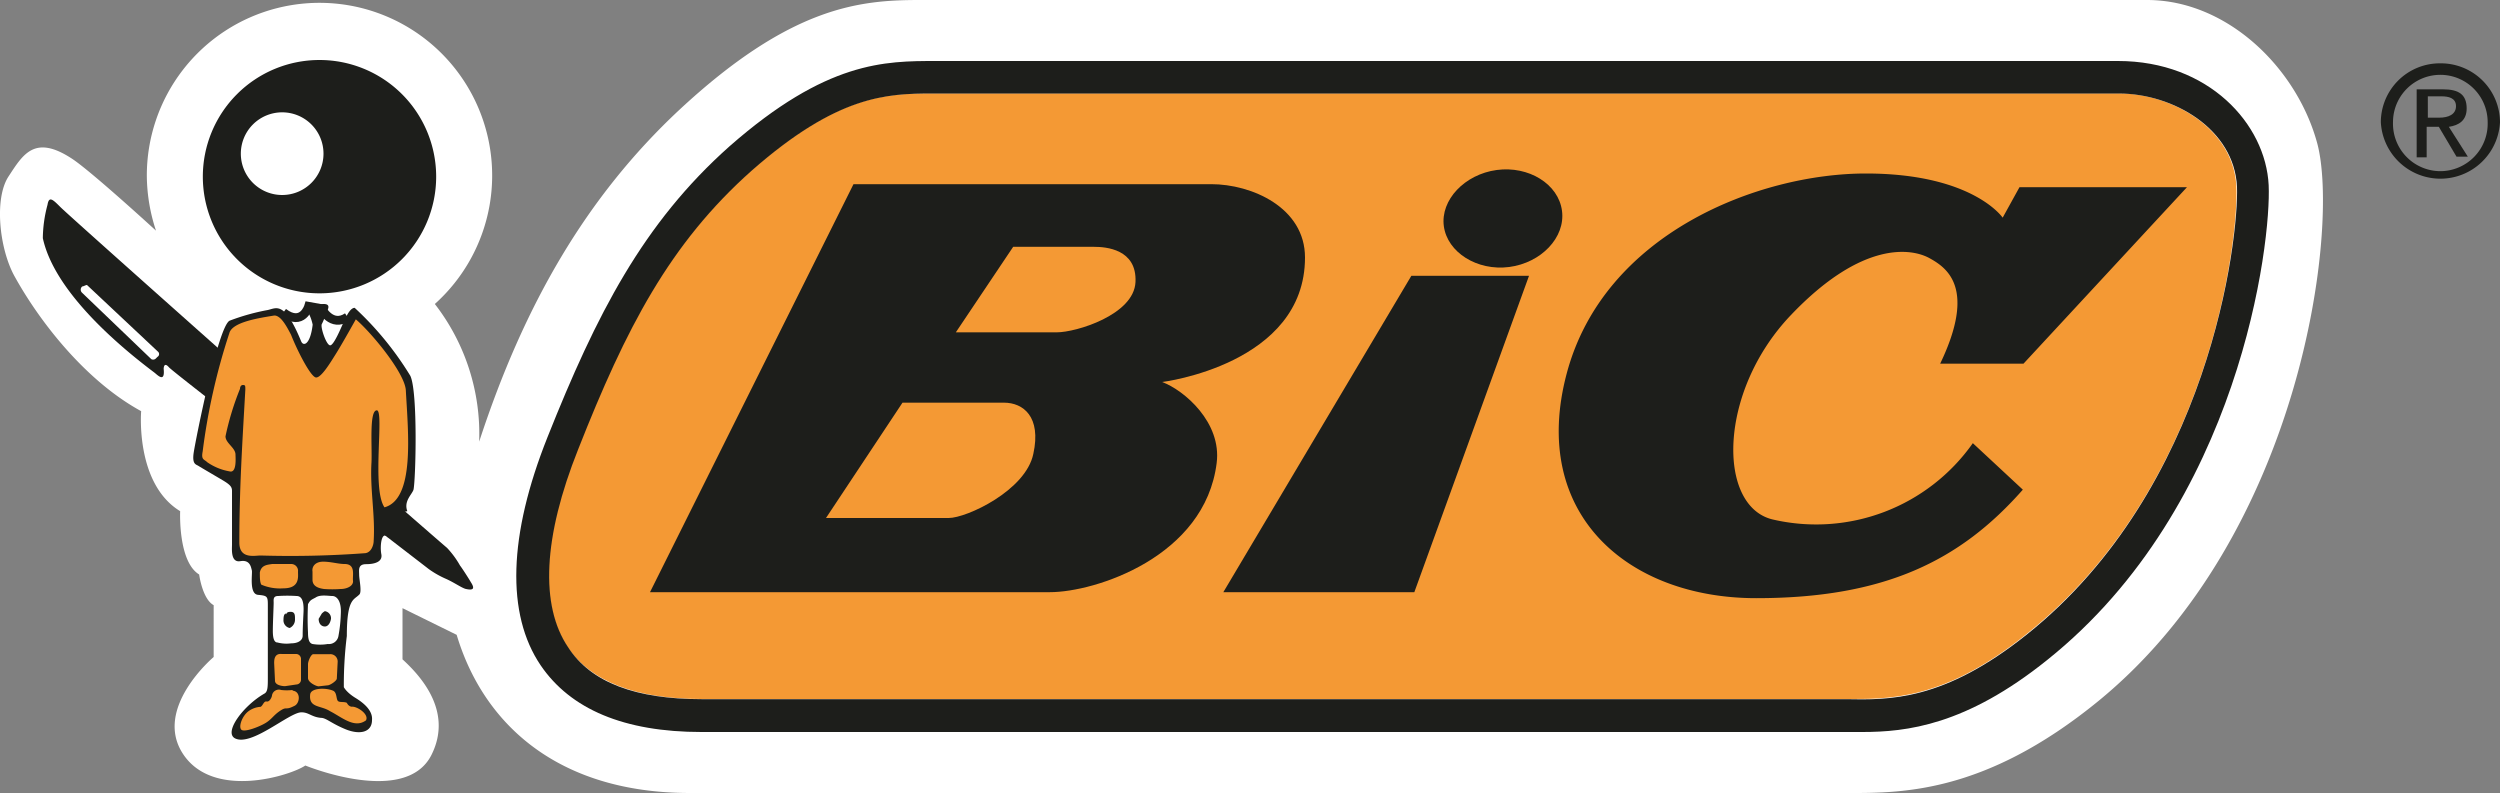 <?xml version="1.0" encoding="UTF-8"?> <svg xmlns="http://www.w3.org/2000/svg" id="Layer_1" data-name="Layer 1" viewBox="0 0 150 47.58"><rect x="0" y="0" width="150" height="47.58" fill="#808080" stroke="none"/><defs><style>.cls-1{fill:#fff;}.cls-2{fill:#f49934;}.cls-3{fill:#1d1e1b;}.cls-4{fill:none;stroke:#1d1e1b;stroke-width:0.53px;}</style></defs><path class="cls-1" d="M26.09,18.24a12.72,12.72,0,0,1,2.66,8.26c2.7-8.26,6.46-14.72,12-19.9C47.45.37,51.58,0,55.2,0h73.62c4.81,0,9,4.08,10.22,8.62,1.33,5-.91,23.42-13.11,33.42-7,5.73-12.1,5.54-15.4,5.54H41.4c-8,0-12.42-4.21-14-9.49l-3.25-1.6v3.07c1,.92,3.07,3.07,1.74,5.73-1.56,3.12-7.57.64-7.57.64-.87.6-5.5,2.07-7.33-.68s1.83-5.83,1.83-5.83V36.31c-.68-.37-.87-1.84-.87-1.84-1.28-.78-1.14-3.8-1.14-3.8-2.71-1.65-2.34-6-2.34-6C5.1,22.83,2.35,19.25.88,16.59c-.92-1.65-1.24-4.67-.37-6s1.56-2.52,3.76-1.1c1.1.69,5.09,4.35,5.09,4.35a10.69,10.69,0,0,1-.55-3.25,10.36,10.36,0,1,1,17.28,7.65Z"></path><path class="cls-2" d="M134.18,11.19c-.16-3.45-3.81-5.59-7.1-5.59H55.92c-2.79,0-5.73.12-10.85,4.62-4.93,4.38-7.55,9.45-10.42,16.72-2.1,5.27-2.3,9.38-.6,11.89,1.4,2.06,4.1,3.11,8,3.11h68.64c2.63,0,5.9.12,10.88-3.88C132.57,29.31,134.33,14.41,134.18,11.19Z"></path><path class="cls-3" d="M28.25,34.93c-.1-.18-.51-.82-.65-1a5.38,5.38,0,0,0-.78-1.06c-.5-.41-13.66-11.92-13.66-11.92s-9.07-8.06-9.53-8.52-.69-.69-.78-.14a8,8,0,0,0-.28,2c.65,3,4.08,6.1,6.7,8.07.18.14.64.64.55-.23,0,0,0-.46.32-.09s14.94,11.6,15.58,12.1a5.56,5.56,0,0,0,1.06.6c.5.23.87.5,1.14.59C28.38,35.44,28.52,35.34,28.25,34.93ZM9.45,21.41l-.09.09a.23.23,0,0,1-.28.05l-4.17-4a.25.25,0,0,1,0-.34l0,0,.09-.1-.07.08c.08,0,.26-.12.3-.08l4.26,4A.19.19,0,0,1,9.45,21.41Z"></path><path class="cls-3" d="M19.17,17.6a7,7,0,1,0-7-7A7,7,0,0,0,19.17,17.6ZM16.92,6.74a2.48,2.48,0,1,1-2.47,2.47A2.48,2.48,0,0,1,16.92,6.74Z"></path><path class="cls-3" d="M23.8,30.81l.64-.14c-.23-.6.28-1,.37-1.29.13-.55.27-5.86-.19-6.83a19,19,0,0,0-3.34-4.08c-.32,0-.6.74-.69.92s-.55,1.33-.78,1.33-.6-1.1-.5-1.28.23-.55.36-.87-.13-.33-.27-.33a4.4,4.4,0,0,1-.83,0c-.23,0-.27.19-.18.33a2.68,2.68,0,0,1,.37.91c-.14,1.19-.55,1.33-.69,1-1-2.43-1.47-2-2-1.88a13,13,0,0,0-2.29.64c-.69.32-2.06,7.24-2.16,7.93s.14.69.28.78,1,.59,1.47.87.55.41.55.64v3.21c0,.27-.09,1.1.5,1s.64.37.69.55-.18,1.42.37,1.47.59.09.59.6v4.31c0,.59,0,.87-.18,1-1.29.73-2.48,2.34-1.79,2.7,1,.51,3.3-1.6,4-1.56.42,0,.6.28,1.15.33.32,0,.6.32,1.47.68s1.6.19,1.6-.55c.05-.55-.46-1-1-1.33s-.69-.64-.69-.64a23.62,23.62,0,0,1,.18-3.07c0-2.25.42-2.15.74-2.48.18-.13,0-.91,0-1.19s-.09-.64.42-.64,1-.14.91-.6,0-1.46.41-1Z"></path><path class="cls-1" d="M18.94,35.85c.27-.19.78-.09,1-.09s.55.23.51,1.05a8.62,8.62,0,0,1-.14,1.33.58.58,0,0,1-.64.5,2.77,2.77,0,0,1-.92,0c-.18-.05-.27-.23-.27-.69a16.53,16.53,0,0,1,0-1.7C18.62,36,18.66,36,18.94,35.85Z"></path><path class="cls-1" d="M16.69,35.76a8.48,8.48,0,0,1,1.1,0c.28,0,.46.23.42,1s-.05,1.1-.05,1.38-.27.46-.69.46a2.1,2.1,0,0,1-.82-.05c-.19,0-.28-.23-.28-.69s.05-1.51.05-1.69S16.37,35.76,16.69,35.76Z"></path><path class="cls-3" d="M19.31,36.81l-.19.32c0,.32.19.46.37.46s.32-.18.37-.46a.43.43,0,0,0-.37-.46S19.4,36.72,19.31,36.81Zm-2.16,0s-.14,0-.14.36a.47.47,0,0,0,.37.51.55.55,0,0,0,.32-.51c0-.27,0-.46-.27-.46S17.2,36.86,17.15,36.86Z"></path><path class="cls-2" d="M23.07,30.44c-.78-1.1,0-5.82-.46-5.82s-.28,2.11-.32,3.11c-.1,1.61.23,3.17.13,4.73,0,.22-.13.68-.5.73a60.44,60.44,0,0,1-6.28.14c-.37,0-1.28.23-1.28-.78,0-3.21.18-6,.36-9.17,0-.23,0-.28-.14-.28s-.18.14-.18.23a16.75,16.75,0,0,0-.87,2.85c0,.41.6.68.6,1.1,0,.18.09,1.14-.37,1a3.33,3.33,0,0,1-1.33-.55c-.18-.18-.37-.13-.27-.64a37.77,37.77,0,0,1,1.6-7.1c.18-.69,1.88-.92,2.7-1.06.42,0,.78.74,1,1.15.36.92,1.19,2.57,1.51,2.57s.87-.92,1.19-1.43.83-1.42,1.19-2.06c.92.78,2.94,3.21,3,4.26C24.49,26,24.9,29.93,23.07,30.44Zm-3.63,4.9a6.79,6.79,0,0,0,1,0c.37,0,.78-.18.74-.5s.18-1-.51-1c-.37,0-.82-.14-1.28-.14s-.69.28-.64.6v.5C18.76,35.21,19.17,35.3,19.44,35.34ZM17,35.3c1,0,.88-.69.88-1a.41.41,0,0,0-.42-.46H16.33c-.28.05-.65.05-.74.51,0,.27,0,.59.09.73A2.83,2.83,0,0,0,17,35.3Zm2.66,5.82v0c.14,0,.55-.27.55-.41l.05-1a.44.44,0,0,0-.46-.46l-1,0c-.14,0-.32.42-.32.6v.83c0,.27.5.5.64.5Zm-1.88-1.88h-.87c-.46-.05-.46.37-.46.55l.05,1.05c0,.28.46.33.6.33l.68-.1a.29.29,0,0,0,.28-.27V39.52A.3.3,0,0,0,17.79,39.24Zm3.35,3.16c.05,0-.18.05-.32-.23-.18-.09-.46,0-.55-.13s-.05-.51-.28-.6c-.41-.18-1.33-.18-1.37.23-.09.82.64.64,1.19,1,.73.37,1.47,1.06,2.16.55C22.15,42.86,21.46,42.4,21.14,42.4Zm-3.58-1a3,3,0,0,1-.68,0,.42.42,0,0,0-.55.32c0,.09-.14.41-.32.37s-.23.27-.37.32a1.37,1.37,0,0,0-.73.27c-.37.28-.6.92-.42,1.1s1.1-.18,1.47-.41.46-.46.87-.73.28,0,.83-.28C18,42.22,18.07,41.49,17.56,41.44Z"></path><path class="cls-4" d="M17,18.75c1.15.87,1.52-.37,1.52-.37l.78.14s.59,1.15,1.55.5"></path><path class="cls-3" d="M127.08,3.66H56.16c-3.07,0-6.56,0-12.38,5.11-5.2,4.62-8,10.1-10.93,17.46-2.35,5.89-2.49,10.62-.41,13.69,1.79,2.63,5,4,9.65,4h69.63c2.68,0,6.23-.4,11.11-4.32,11.59-9.26,13.45-25.07,13.29-28.49C135.94,7.44,132.52,3.66,127.08,3.66Zm-5.47,34.41c-5,4-8.25,3.93-10.88,3.88H42.09c-3.94,0-6.64-1-8-3.11-1.7-2.51-1.5-6.62.6-11.88,2.87-7.28,5.49-12.35,10.42-16.73,5.12-4.5,8.06-4.62,10.85-4.62h71.16c3.28,0,6.93,2.13,7.1,5.59C134.33,14.4,132.57,29.31,121.61,38.07Z"></path><polygon class="cls-3" points="73.4 35.53 84.86 35.53 91.74 16.55 84.68 16.55 73.4 35.53"></polygon><path class="cls-3" d="M120.16,13.06s-1.79-2.65-8.21-2.65S96.23,14,94,22.42s3.67,13.47,11.37,13.47,12.24-2.24,16-6.51l-3-2.79a11.5,11.5,0,0,1-12,4.58c-3.34-.78-3.3-7.65,1.06-12.24s7.33-4,8.34-3.44,2.84,1.75.64,6.33h5l9.81-10.59H121.17Z"></path><path class="cls-3" d="M69.73,22.92s8.57-1.05,8.57-7.47c0-3-3.2-4.4-5.63-4.4H51.21L39,35.53H63c2.7,0,9.3-2.11,10-7.75C73.31,25.35,71.06,23.42,69.73,22.92ZM62,27.23c-.45,2.2-4,3.85-5.08,3.85H49.56l4.59-6.92h6.09C61.39,24.16,62.49,25,62,27.23Zm1.43-7.29H57.35l3.44-5.13h4.86c.69,0,2.57.13,2.48,2.11S64.55,19.94,63.41,19.94Z"></path><path class="cls-3" d="M93.72,12.65c-.21-1.61-2-2.71-3.92-2.45S86.42,12,86.63,13.57s2,2.7,3.92,2.45S93.93,14.25,93.72,12.65Z"></path><path class="cls-3" d="M146.42,3.8a3.54,3.54,0,0,0-3.57,3.53,3.58,3.58,0,0,0,7.15,0A3.55,3.55,0,0,0,146.42,3.8Zm0,6.47a2.85,2.85,0,0,1-2.84-2.94,2.84,2.84,0,1,1,5.68,0A2.85,2.85,0,0,1,146.38,10.27Z"></path><path class="cls-3" d="M148,6.51c0-.83-.46-1.15-1.42-1.15H145V9.44h.6V7.61h.73l1.06,1.79h.68l-1.14-1.79C147.52,7.52,148,7.24,148,6.51Zm-2.33.55V5.78h.82c.41,0,.87.09.87.59s-.46.69-1,.69Z"></path></svg> 